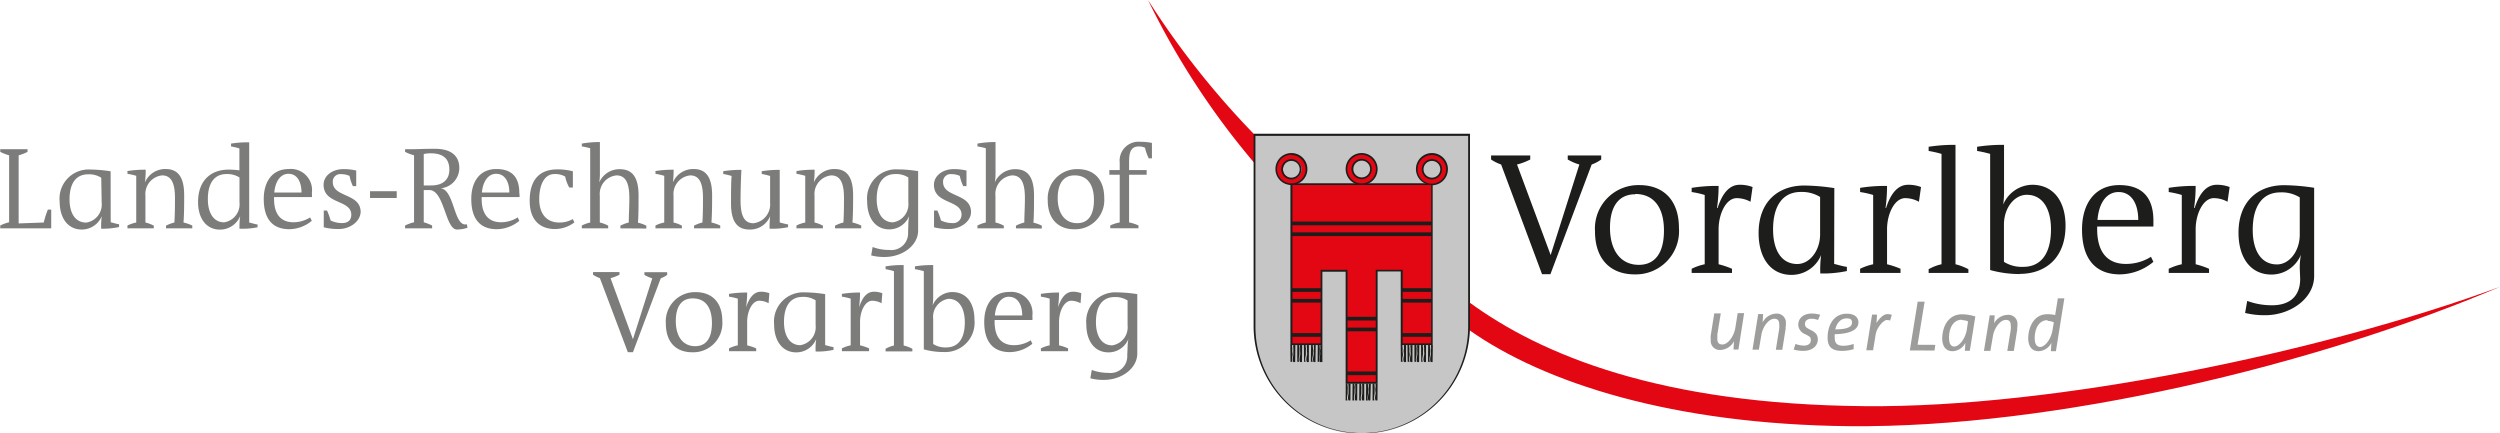 <svg id="Ebene_1" data-name="Ebene 1" xmlns="http://www.w3.org/2000/svg" viewBox="0 0 298.76 51.78"><defs><style>.cls-1{fill:#1d1d1b;}.cls-2{fill:#e30613;}.cls-3{fill:#9d9d9c;}.cls-4{fill:#c6c6c6;}.cls-5{fill:#7c7c7b;}</style></defs><path class="cls-1" d="M460.28,231.24h0l3.43-10.82a6.07,6.07,0,0,1-1.39-.6v-.48h4v.48a4.49,4.49,0,0,1-1.14.6l-4.93,13.11h-1l-4.89-13.11a5.17,5.17,0,0,1-1.2-.6v-.48h4.68v.48a7.28,7.28,0,0,1-1.58.6Z" transform="translate(-274.97 -200.76)"/><path class="cls-1" d="M470.32,233.55c-2.89,0-4.74-1.81-4.74-5.14a5.19,5.19,0,0,1,5.29-5.53c2.93,0,4.74,1.85,4.74,5.11a5.17,5.17,0,0,1-5.29,5.56m.05-9.57c-1.86,0-3,1.33-3,4s1.25,4.43,3.45,4.43c1.85,0,3-1.31,3-4.1s-1.23-4.37-3.45-4.37" transform="translate(-274.97 -200.76)"/><path class="cls-1" d="M484.16,224.87a3.45,3.45,0,0,0-1.65-.43c-1.27,0-2.16,1.87-2.16,3.72v4.18a10,10,0,0,1,1.6.54v.5h-4.82v-.5a6.53,6.53,0,0,1,1.56-.54v-8.28a10.63,10.63,0,0,0-1.56-.35v-.5a18.67,18.67,0,0,1,3.22-.23,18.64,18.64,0,0,1-.19,2.64l.07,0c.52-1.62,1.33-2.78,2.64-2.78a4.28,4.28,0,0,1,1.54.27Z" transform="translate(-274.97 -200.76)"/><path class="cls-1" d="M494.16,232.3c.44.1.94.27,1.52.35v.5a13.51,13.51,0,0,1-3.18.29,13.76,13.76,0,0,1,.1-2.2l0,0a3.82,3.82,0,0,1-3.54,2.37c-2.47,0-3.93-2-3.93-5,0-3.71,2.29-5.68,5.47-5.68a25.51,25.51,0,0,1,3.58.31Zm-1.68-8a4.12,4.12,0,0,0-2.31-.6c-2.08,0-3.31,1.54-3.31,4.49,0,2.46,1,4.12,2.89,4.12,1.48,0,2.73-1.58,2.73-3.55Z" transform="translate(-274.97 -200.76)"/><path class="cls-1" d="M504.29,224.87a3.44,3.44,0,0,0-1.64-.43c-1.27,0-2.17,1.87-2.17,3.72v4.18a10.14,10.14,0,0,1,1.61.54v.5h-4.83v-.5a6.85,6.85,0,0,1,1.56-.54v-8.28a10.35,10.35,0,0,0-1.56-.35v-.5a18.67,18.67,0,0,1,3.22-.23,20.2,20.2,0,0,1-.18,2.64l.06,0c.52-1.62,1.33-2.78,2.64-2.78a4.24,4.24,0,0,1,1.54.27Z" transform="translate(-274.97 -200.76)"/><path class="cls-1" d="M510.2,232.93v.45h-4.75v-.45a5.54,5.54,0,0,1,1.54-.59V219.15a13.22,13.22,0,0,0-1.54-.35v-.5a19.85,19.85,0,0,1,3.21-.23v14.27a6.87,6.87,0,0,1,1.54.59" transform="translate(-274.97 -200.76)"/><path class="cls-1" d="M516.35,233.51a13.25,13.25,0,0,1-3.55-.48V219.15a13.55,13.55,0,0,0-1.56-.35v-.5a19.89,19.89,0,0,1,3.22-.23v5.68a10.46,10.46,0,0,1-.1,1.46l0,0a3.84,3.84,0,0,1,3.45-2.37c2.58,0,4,2,4,4.89,0,3.91-2.45,5.76-5.47,5.76m.84-9.45c-1.5,0-2.73,1.58-2.73,3.56v4.45a4,4,0,0,0,2.31.6c2.08,0,3.31-1.53,3.31-4.49,0-2.45-1-4.12-2.89-4.12" transform="translate(-274.97 -200.76)"/><path class="cls-1" d="M532.31,227.83h-6.72v.31c0,2.81,1.27,4.16,3.43,4.16a5.59,5.59,0,0,0,3-.85l.29.6a6.36,6.36,0,0,1-4,1.5c-2.91,0-4.53-1.83-4.53-5.37,0-3.06,1.52-5.3,4.45-5.3s4.08,1.68,4.08,4.24c0,.29,0,.52,0,.71m-4.16-4.12c-1.52,0-2.37,1.43-2.52,3.33h4.87c0-1.9-.79-3.33-2.35-3.33" transform="translate(-274.97 -200.76)"/><path class="cls-1" d="M541.17,224.87a3.45,3.45,0,0,0-1.65-.43c-1.26,0-2.16,1.87-2.16,3.72v4.18a10,10,0,0,1,1.6.54v.5h-4.82v-.5a6.85,6.85,0,0,1,1.56-.54v-8.28a10.35,10.35,0,0,0-1.56-.35v-.5a18.67,18.67,0,0,1,3.22-.23,18.64,18.64,0,0,1-.19,2.64l.07,0c.52-1.62,1.33-2.78,2.64-2.78a4.28,4.28,0,0,1,1.54.27Z" transform="translate(-274.97 -200.76)"/><path class="cls-1" d="M549.8,232.8a8.73,8.73,0,0,1,.14-1.6h0a3.81,3.81,0,0,1-3.53,2.37c-2.48,0-3.93-2-3.93-5,0-3.71,2.28-5.68,5.47-5.68a25.49,25.49,0,0,1,3.57.31v10.55c0,2.68-2.82,4.68-5.86,4.68a9.76,9.76,0,0,1-2.39-.27l.25-1.44a8.43,8.43,0,0,0,3,.52c1.79,0,3.33-.83,3.33-3.16Zm0-8.45a4.08,4.08,0,0,0-2.31-.6c-2.08,0-3.31,1.54-3.31,4.49,0,2.46,1,4.12,2.9,4.12,1.47,0,2.72-1.58,2.72-3.55Z" transform="translate(-274.97 -200.76)"/><path class="cls-2" d="M497.84,249.3c-24.53-.21-38.75-6.16-47.31-12.43v2.76c0,.19,0,.37,0,.56,9,6.36,24.4,11.29,45.45,11.5,24.43.23,55.65-7.24,77.76-16.66-21.5,7.9-53.32,14.47-75.89,14.27" transform="translate(-274.97 -200.76)"/><path class="cls-2" d="M424.9,216.86h0a100.42,100.42,0,0,1-12.74-16.1,92.78,92.78,0,0,0,12.73,19.5v-3.4Z" transform="translate(-274.97 -200.76)"/><path class="cls-3" d="M482.72,242.53h-.59l.06-1a1.91,1.91,0,0,1-1.59,1.05,1.08,1.08,0,0,1-1.19-1.19,4,4,0,0,1,0-.55l.42-2.63h.78l-.41,2.51c0,.21,0,.39,0,.57,0,.38.16.63.59.64.69,0,1.4-1,1.56-2l.28-1.75h.77Z" transform="translate(-274.97 -200.76)"/><path class="cls-3" d="M488.38,239.93l-.42,2.63h-.77l.4-2.5a2.39,2.39,0,0,0,0-.58c0-.38-.15-.62-.59-.63-.67,0-1.4,1-1.54,1.95l-.3,1.75h-.76l.68-4.26h.59l-.06,1a1.91,1.91,0,0,1,1.59-1.05,1.08,1.08,0,0,1,1.19,1.19,2.32,2.32,0,0,1-.05.55" transform="translate(-274.97 -200.76)"/><path class="cls-3" d="M492.23,239a2.24,2.24,0,0,0-.81-.15c-.46,0-.76.27-.75.62s.13.44.72.74.8.59.82,1.09c0,.84-.73,1.4-1.74,1.39a3.94,3.94,0,0,1-1.15-.16l.22-.67a3,3,0,0,0,1,.2c.52,0,.84-.25.83-.64s-.09-.42-.68-.73a1.25,1.25,0,0,1-.82-1.11c0-.78.6-1.35,1.62-1.35a3.39,3.39,0,0,1,1,.15Z" transform="translate(-274.97 -200.76)"/><path class="cls-3" d="M494.23,240.72a2.06,2.06,0,0,0,0,.42c0,.64.29.93,1,.94a3.79,3.79,0,0,0,1.26-.22l0,.62a4.52,4.52,0,0,1-1.45.21c-1.14,0-1.63-.5-1.66-1.44-.05-1.39.57-3,2.3-3,.93,0,1.36.45,1.38,1s-.35,1.4-2.86,1.45m1.44-1.89c-.68,0-1.16.53-1.35,1.31,1.69,0,2-.41,2-.81s-.22-.5-.63-.5" transform="translate(-274.97 -200.76)"/><path class="cls-3" d="M500.85,239.07a1.35,1.35,0,0,0-.37-.07c-.45,0-1.23.92-1.36,1.73l-.31,1.89H498l.69-4.26h.59l-.06,1c.39-.62.86-1.06,1.3-1.06a1.55,1.55,0,0,1,.53.08Z" transform="translate(-274.97 -200.76)"/><polygon class="cls-3" points="228.23 41.88 229.17 36.05 230 36.05 229.16 41.2 231.28 41.21 231.18 41.89 228.23 41.88"/><path class="cls-3" d="M510.37,242.68h-.59l.06-.95a1.78,1.78,0,0,1-1.52,1c-.83,0-1.22-.59-1.25-1.47,0-1.32.63-2.95,2.39-2.94a5.43,5.43,0,0,1,1.57.26Zm-.95-3.71c-1.17,0-1.56,1.25-1.53,2.2,0,.67.24,1,.61,1,.64,0,1.35-1,1.51-2l.15-1a2,2,0,0,0-.74-.16" transform="translate(-274.97 -200.76)"/><path class="cls-3" d="M516.05,240.07l-.42,2.63h-.78l.41-2.51a2.31,2.31,0,0,0,0-.57c0-.39-.15-.63-.59-.63-.67,0-1.4,1-1.54,1.95l-.3,1.75h-.77l.69-4.25h.59l-.06.95a1.88,1.88,0,0,1,1.59-1,1.07,1.07,0,0,1,1.19,1.18,2.32,2.32,0,0,1-.05.55" transform="translate(-274.97 -200.76)"/><path class="cls-3" d="M520.66,242.73h-.6l.06-1a1.81,1.81,0,0,1-1.52,1c-.83,0-1.22-.6-1.25-1.48,0-1.32.63-3,2.39-2.94a4.08,4.08,0,0,1,.83.1l.32-2h.78Zm-1-3.71c-1.17,0-1.56,1.26-1.53,2.21,0,.66.24.94.61,1,.65,0,1.35-1,1.51-2l.16-.95a1.91,1.91,0,0,0-.75-.17" transform="translate(-274.97 -200.76)"/><path class="cls-4" d="M424.89,239.8a12.82,12.82,0,0,0,25.64,0V216.86H424.89Z" transform="translate(-274.97 -200.76)"/><path class="cls-1" d="M437.71,252.54a12.85,12.85,0,0,1-12.93-12.74V216.74h25.86V239.8a12.85,12.85,0,0,1-12.93,12.74M425,217V239.8a12.71,12.71,0,0,0,25.42,0V217Z" transform="translate(-274.97 -200.76)"/><polygon class="cls-2" points="171.12 22 171.12 41.16 167.52 41.16 167.52 32.35 164.52 32.35 164.52 45.75 160.93 45.75 160.93 32.35 157.93 32.35 157.93 41.15 154.34 41.15 154.34 22.01 171.12 22"/><path class="cls-1" d="M439.6,246.62h-3.82V233.23H433V242h-3.82V222.66h17V242h-3.82v-8.8H439.6Zm-3.59-.23h3.37V233h3.22v8.8H446V222.87H429.42V241.8h3.37V233H436Z" transform="translate(-274.97 -200.76)"/><path class="cls-2" d="M427.5,221a1.81,1.81,0,1,1,1.8,1.8,1.81,1.81,0,0,1-1.8-1.8m1.8,1.1a1.11,1.11,0,1,0,0-2.21,1.11,1.11,0,0,0,0,2.21" transform="translate(-274.97 -200.76)"/><path class="cls-1" d="M429.3,222.87a1.91,1.91,0,1,1,1.91-1.9,1.91,1.91,0,0,1-1.91,1.9m0-3.61A1.71,1.71,0,1,0,431,221a1.71,1.71,0,0,0-1.71-1.71m0,2.91a1.21,1.21,0,1,1,1.21-1.2,1.2,1.2,0,0,1-1.21,1.2m0-2.21a1,1,0,0,0-1,1,1,1,0,0,0,2,0,1,1,0,0,0-1-1" transform="translate(-274.97 -200.76)"/><path class="cls-2" d="M435.89,221a1.81,1.81,0,1,1,1.81,1.8,1.81,1.81,0,0,1-1.81-1.8m1.81,1.1a1.11,1.11,0,1,0-1.11-1.1,1.1,1.1,0,0,0,1.11,1.1" transform="translate(-274.97 -200.76)"/><path class="cls-1" d="M437.7,222.87a1.91,1.91,0,1,1,1.9-1.9,1.9,1.9,0,0,1-1.9,1.9m0-3.61a1.71,1.71,0,1,0,1.7,1.71,1.72,1.72,0,0,0-1.7-1.71m0,2.91a1.21,1.21,0,1,1,1.2-1.2,1.21,1.21,0,0,1-1.2,1.2m0-2.21a1,1,0,0,0-1,1,1,1,0,0,0,2,0,1,1,0,0,0-1-1" transform="translate(-274.97 -200.76)"/><path class="cls-2" d="M444.28,221a1.81,1.81,0,1,1,1.81,1.8,1.81,1.81,0,0,1-1.81-1.8m1.81,1.1A1.11,1.11,0,1,0,445,221a1.1,1.1,0,0,0,1.1,1.1" transform="translate(-274.97 -200.76)"/><path class="cls-1" d="M446.09,222.87A1.91,1.91,0,1,1,448,221a1.91,1.91,0,0,1-1.91,1.9m0-3.61a1.71,1.71,0,1,0,1.7,1.71,1.71,1.71,0,0,0-1.7-1.71m0,2.91a1.21,1.21,0,1,1,1.21-1.2,1.21,1.21,0,0,1-1.21,1.2m0-2.21a1,1,0,0,0-1,1,1,1,0,0,0,2,0,1,1,0,0,0-1-1" transform="translate(-274.97 -200.76)"/><path class="cls-1" d="M429.19,244h.23a.84.84,0,0,1-.06-.32,4.46,4.46,0,0,1,.08-.52c0-.09-.05-.37-.05-.47a2,2,0,0,0,0-.41.64.64,0,0,1,0-.31h-.22Z" transform="translate(-274.97 -200.76)"/><path class="cls-1" d="M429.77,242h-.24a.64.64,0,0,0,0,.31c0,.1,0,.3,0,.41s0,.38,0,.47a4.46,4.46,0,0,0-.08.52.75.75,0,0,0,.08.32h.22Z" transform="translate(-274.97 -200.76)"/><path class="cls-1" d="M430,244h.23a.84.84,0,0,1-.06-.32,4.46,4.46,0,0,1,.08-.52c0-.09,0-.37,0-.47a1.93,1.93,0,0,0,0-.41.64.64,0,0,1,0-.31H430Z" transform="translate(-274.97 -200.76)"/><path class="cls-1" d="M430.58,242h-.24a.79.79,0,0,0,0,.31c0,.1,0,.3,0,.41s.05.38,0,.47a4.46,4.46,0,0,0-.08.52.75.75,0,0,0,.08.32h.22Z" transform="translate(-274.97 -200.76)"/><path class="cls-1" d="M430.81,244H431a.84.84,0,0,1-.06-.32,4.46,4.46,0,0,1,.08-.52c0-.09,0-.37,0-.47a1.93,1.93,0,0,0,0-.41.54.54,0,0,1,0-.31h-.23Z" transform="translate(-274.97 -200.76)"/><path class="cls-1" d="M431.39,242h-.23a.64.64,0,0,0,0,.31c0,.1,0,.3,0,.41s.05.38,0,.47a4.46,4.46,0,0,0-.08.52.75.75,0,0,0,.08.32h.22Z" transform="translate(-274.97 -200.76)"/><path class="cls-1" d="M431.62,244h.23a.84.84,0,0,1-.06-.32,4.46,4.46,0,0,1,.08-.52c0-.09,0-.37,0-.47a1.93,1.93,0,0,0,0-.41.64.64,0,0,1,0-.31h-.22Z" transform="translate(-274.97 -200.76)"/><path class="cls-1" d="M432.2,242H432a.54.54,0,0,0,0,.31c0,.1-.05.3-.05.41s.05.38,0,.47a4.73,4.73,0,0,0-.07.52.79.79,0,0,0,.07.32h.22Z" transform="translate(-274.97 -200.76)"/><path class="cls-1" d="M432.43,244h.23a.9.9,0,0,1-.05-.32,4.73,4.73,0,0,1,.07-.52c0-.09,0-.37,0-.47a1.93,1.93,0,0,0,0-.41.8.8,0,0,1,0-.31h-.23Z" transform="translate(-274.97 -200.76)"/><path class="cls-1" d="M433,242h-.23a.54.54,0,0,0,0,.31c0,.1-.05.3-.05.41s.05.38,0,.47a4.73,4.73,0,0,0-.07.52.79.79,0,0,0,.07.32H433Z" transform="translate(-274.97 -200.76)"/><path class="cls-1" d="M435.78,248.62H436a.84.84,0,0,1-.06-.32,4.46,4.46,0,0,1,.08-.52c0-.09,0-.37,0-.47a1.93,1.93,0,0,0,0-.41.64.64,0,0,1,0-.31h-.23Z" transform="translate(-274.97 -200.76)"/><path class="cls-1" d="M436.36,246.59h-.23a.54.54,0,0,0,0,.31c0,.1,0,.3,0,.41s0,.38,0,.47a4.73,4.73,0,0,0-.07.52.79.79,0,0,0,.07.32h.22Z" transform="translate(-274.97 -200.76)"/><path class="cls-1" d="M436.59,248.62h.23a.9.9,0,0,1-.05-.32,4.73,4.73,0,0,1,.07-.52c0-.09,0-.37,0-.47s.07-.31,0-.41a.8.8,0,0,1,0-.31h-.23Z" transform="translate(-274.97 -200.76)"/><path class="cls-1" d="M437.17,246.59h-.23a.54.54,0,0,0,0,.31c0,.1,0,.3,0,.41s0,.38,0,.47a4.73,4.73,0,0,0-.07.52.79.79,0,0,0,.07.32h.22Z" transform="translate(-274.97 -200.76)"/><path class="cls-1" d="M437.4,248.62h.23a.9.9,0,0,1-.05-.32,4.73,4.73,0,0,1,.07-.52c0-.09,0-.37,0-.47a2,2,0,0,0,0-.41.54.54,0,0,1,0-.31h-.23Z" transform="translate(-274.97 -200.76)"/><path class="cls-1" d="M438,246.59h-.23a.64.64,0,0,0,0,.31c0,.1,0,.3,0,.41s0,.38,0,.47a4.73,4.73,0,0,0-.07.52.79.79,0,0,0,.07.32H438Z" transform="translate(-274.97 -200.76)"/><path class="cls-1" d="M438.21,248.62h.23a.9.9,0,0,1-.05-.32,4.73,4.73,0,0,1,.07-.52c0-.09,0-.37,0-.47a2,2,0,0,0,0-.41.64.64,0,0,1,0-.31h-.23Z" transform="translate(-274.97 -200.76)"/><path class="cls-1" d="M438.79,246.59h-.23a.64.64,0,0,0,0,.31c0,.1-.05.3-.05.41s.05.38,0,.47a4.73,4.73,0,0,0-.07.52.79.79,0,0,0,.07.32h.22Z" transform="translate(-274.97 -200.76)"/><path class="cls-1" d="M439,248.62h.22a1.23,1.23,0,0,1-.05-.32,4.73,4.73,0,0,1,.07-.52c0-.09,0-.37,0-.47a2,2,0,0,0,0-.41.64.64,0,0,1,0-.31H439Z" transform="translate(-274.97 -200.76)"/><path class="cls-1" d="M439.6,246.59h-.23a.64.64,0,0,0,0,.31c0,.1-.05.3-.05.41s.05.38.05.47a4.46,4.46,0,0,0-.08.52.75.75,0,0,0,.08.32h.21Z" transform="translate(-274.97 -200.76)"/><path class="cls-1" d="M442.38,244h.22a1.23,1.23,0,0,1-.05-.32,4.46,4.46,0,0,1,.08-.52c0-.09-.05-.36-.05-.47a1.9,1.9,0,0,0,0-.41.64.64,0,0,1,0-.31h-.22Z" transform="translate(-274.97 -200.76)"/><path class="cls-1" d="M443,242h-.24a.64.64,0,0,0,0,.31c0,.1-.05.31-.05.41s.06.38.05.47a4.46,4.46,0,0,0-.08.52.75.75,0,0,0,.08.32H443Z" transform="translate(-274.97 -200.76)"/><path class="cls-1" d="M443.19,244h.23a.84.84,0,0,1-.06-.32,4.46,4.46,0,0,1,.08-.52c0-.09-.05-.36-.05-.47a1.9,1.9,0,0,0,0-.41.64.64,0,0,1,0-.31h-.22Z" transform="translate(-274.97 -200.76)"/><path class="cls-1" d="M443.77,242h-.23a.54.54,0,0,0,0,.31c0,.1,0,.31,0,.41s.05.38,0,.47a4.46,4.46,0,0,0-.08.52.75.75,0,0,0,.08.32h.22Z" transform="translate(-274.97 -200.76)"/><path class="cls-1" d="M444,244h.23a.84.84,0,0,1-.06-.32,4.46,4.46,0,0,1,.08-.52c0-.09,0-.36,0-.47a1.89,1.89,0,0,0,0-.41.64.64,0,0,1,0-.31H444Z" transform="translate(-274.97 -200.76)"/><path class="cls-1" d="M444.58,242h-.24a.79.79,0,0,0,0,.31c0,.1,0,.31,0,.41s.05.38,0,.47a4.46,4.46,0,0,0-.08.52.75.75,0,0,0,.08.32h.22Z" transform="translate(-274.97 -200.76)"/><path class="cls-1" d="M444.81,244H445a.84.84,0,0,1-.06-.32,4.46,4.46,0,0,1,.08-.52c0-.09,0-.36,0-.47a1.89,1.89,0,0,0,0-.41.54.54,0,0,1,0-.31h-.23Z" transform="translate(-274.97 -200.76)"/><path class="cls-1" d="M445.39,242h-.23a.64.64,0,0,0,0,.31c0,.1,0,.31,0,.41s.05.38,0,.47a4.46,4.46,0,0,0-.08.52.75.75,0,0,0,.08.32h.22Z" transform="translate(-274.97 -200.76)"/><path class="cls-1" d="M445.62,244h.23a.84.84,0,0,1-.06-.32,4.46,4.46,0,0,1,.08-.52c0-.09,0-.36,0-.47a1.89,1.89,0,0,0,0-.41.54.54,0,0,1,0-.31h-.23Z" transform="translate(-274.97 -200.76)"/><path class="cls-1" d="M446.2,242H446a.54.54,0,0,0,0,.31c0,.1-.05.31-.05.41s.05.38,0,.47a4.73,4.73,0,0,0-.07.52.79.79,0,0,0,.07.32h.22Z" transform="translate(-274.97 -200.76)"/><rect class="cls-1" x="154.33" y="35.72" width="3.59" height="0.44"/><rect class="cls-1" x="154.33" y="34.44" width="3.6" height="0.44"/><rect class="cls-1" x="167.52" y="35.72" width="3.59" height="0.44"/><rect class="cls-1" x="167.52" y="34.44" width="3.59" height="0.44"/><rect class="cls-1" x="160.93" y="39.15" width="3.59" height="0.44"/><rect class="cls-1" x="160.93" y="37.86" width="3.59" height="0.44"/><rect class="cls-1" x="167.52" y="39.81" width="3.59" height="0.44"/><rect class="cls-1" x="154.33" y="39.81" width="3.59" height="0.44"/><rect class="cls-1" x="154.33" y="27.77" width="16.78" height="0.44"/><rect class="cls-1" x="154.33" y="26.48" width="16.78" height="0.44"/><rect class="cls-1" x="160.92" y="44.39" width="3.59" height="0.44"/><path class="cls-5" d="M275,228.05v-.34a5.14,5.14,0,0,1,1.06-.39v-8a5.67,5.67,0,0,1-1.06-.41v-.32h3.26v.32a5.56,5.56,0,0,1-1.06.41v8.14l3-.11a10.54,10.54,0,0,1,.49-1.54h.4v2.24Z" transform="translate(-274.97 -200.76)"/><path class="cls-5" d="M288.2,227.32c.29.07.63.18,1,.24v.33a9,9,0,0,1-2.14.2,9.46,9.46,0,0,1,.07-1.49v0a2.59,2.59,0,0,1-2.39,1.59c-1.66,0-2.64-1.37-2.64-3.34a3.48,3.48,0,0,1,3.68-3.83,16.75,16.75,0,0,1,2.41.21ZM287.07,222a2.72,2.72,0,0,0-1.56-.41c-1.4,0-2.23,1-2.23,3,0,1.65.69,2.77,2,2.77a2.18,2.18,0,0,0,1.84-2.39Z" transform="translate(-274.97 -200.76)"/><path class="cls-5" d="M294.81,228.05v-.32a4.32,4.32,0,0,1,1-.38c.06-.89.07-2,.07-2.92,0-1.59-.34-2.71-1.53-2.71a2.23,2.23,0,0,0-2,2.43v3.2a4,4,0,0,1,1,.38v.32H290.2v-.34a4.35,4.35,0,0,1,1.05-.36v-5.58a8.47,8.47,0,0,0-1.05-.24v-.33a13.1,13.1,0,0,1,2.18-.16,10.69,10.69,0,0,1-.09,1.52h0a2.63,2.63,0,0,1,2.48-1.6c1.5,0,2.21,1,2.21,3.14,0,.94,0,2.18-.08,3.25a5.64,5.64,0,0,1,1.05.36v.34Z" transform="translate(-274.97 -200.76)"/><path class="cls-5" d="M303.59,228.09a9.68,9.68,0,0,1,.08-1.51v0a2.6,2.6,0,0,1-2.41,1.62c-1.63,0-2.62-1.33-2.62-3.29,0-2.66,1.61-3.88,3.65-3.88a9.77,9.77,0,0,1,1.29.09v-2.62a7.33,7.33,0,0,0-1-.24v-.34a12.19,12.19,0,0,1,2.17-.15v9.58c.29.07.63.18,1,.24v.33A9,9,0,0,1,303.59,228.09Zm0-6.12a2.68,2.68,0,0,0-1.55-.41c-1.4,0-2.23,1-2.23,3,0,1.65.69,2.77,1.95,2.77a2.18,2.18,0,0,0,1.83-2.39Z" transform="translate(-274.97 -200.76)"/><path class="cls-5" d="M312.25,224.31h-4.53v.21c0,1.89.86,2.8,2.31,2.8a3.69,3.69,0,0,0,2-.58l.2.41a4.28,4.28,0,0,1-2.69,1c-2,0-3.05-1.23-3.05-3.61,0-2.06,1-3.58,3-3.58a2.53,2.53,0,0,1,2.75,2.86C312.26,224,312.25,224.18,312.25,224.31Zm-2.81-2.78c-1,0-1.59,1-1.69,2.24H311C311,222.5,310.49,221.53,309.44,221.53Z" transform="translate(-274.97 -200.76)"/><path class="cls-5" d="M315.45,228.13a6.77,6.77,0,0,1-1.79-.21v-2h.39a7.72,7.72,0,0,1,.43,1.19,3.21,3.21,0,0,0,1.36.31c.64,0,1.11-.29,1.11-1,0-1.82-3.31-1.22-3.31-3.58,0-1.05,1-1.87,2.38-1.87a6.38,6.38,0,0,1,1.52.17V223h-.4a5.14,5.14,0,0,1-.4-1.22,2.52,2.52,0,0,0-1-.21.89.89,0,0,0-1,.94c0,1.88,3.33,1.3,3.33,3.6C318,227.28,316.75,228.13,315.45,228.13Z" transform="translate(-274.97 -200.76)"/><path class="cls-5" d="M319.19,224.42v-.81h3.19v.81Z" transform="translate(-274.97 -200.76)"/><path class="cls-5" d="M329.58,228.19c-1.4,0-1.5-4.72-3.31-4.72h-.66v3.85a6.28,6.28,0,0,1,1,.39v.34h-3.23v-.34a5.23,5.23,0,0,1,1.07-.39v-8a5.51,5.51,0,0,1-1.07-.41v-.32h1c.38,0,1.22-.05,2.55-.05,1.92,0,2.93.81,2.93,2.31a2.44,2.44,0,0,1-2.21,2.41c1.66.24,1.54,4.69,3.11,4.3l.08.42A4.34,4.34,0,0,1,329.58,228.19Zm-3.15-9.11a3.59,3.59,0,0,0-.82.09v3.75h.89c1.52,0,2.17-.8,2.17-1.89C328.67,219.73,327.93,219.08,326.43,219.08Z" transform="translate(-274.97 -200.76)"/><path class="cls-5" d="M337.06,224.31h-4.53v.21c0,1.89.86,2.8,2.31,2.8a3.75,3.75,0,0,0,2-.58l.19.41a4.28,4.28,0,0,1-2.69,1c-2,0-3.05-1.23-3.05-3.61,0-2.06,1-3.58,3-3.58s2.74,1.14,2.74,2.86C337.07,224,337.06,224.18,337.06,224.31Zm-2.8-2.78c-1,0-1.6,1-1.7,2.24h3.28C335.84,222.5,335.31,221.53,334.26,221.53Z" transform="translate(-274.97 -200.76)"/><path class="cls-5" d="M341.27,228.13c-1.56,0-3-.87-3-3.37s1.15-3.76,3.32-3.76a7.17,7.17,0,0,1,1.84.23v1.94H343a4.55,4.55,0,0,1-.49-1.31,2.42,2.42,0,0,0-1.29-.3c-1.18,0-1.81,1.28-1.81,3,0,1.88,1,2.79,2.37,2.79a3.13,3.13,0,0,0,1.64-.41l.19.4A3.86,3.86,0,0,1,341.27,228.13Z" transform="translate(-274.97 -200.76)"/><path class="cls-5" d="M349.11,228.05v-.32a4.48,4.48,0,0,1,1-.38c0-.8.07-1.8.07-2.92,0-1.59-.34-2.71-1.53-2.71a2.22,2.22,0,0,0-2,2.43v3.2a3.71,3.71,0,0,1,1,.38v.32H344.5v-.34a4.33,4.33,0,0,1,1-.36v-8.87a7,7,0,0,0-1-.22v-.34a11.1,11.1,0,0,1,2.16-.18v3.82a5.86,5.86,0,0,1-.08,1h0a2.63,2.63,0,0,1,2.47-1.58c1.51,0,2.23,1,2.23,3.14,0,1,0,2.34-.07,3.25a4.49,4.49,0,0,1,1,.36v.34Z" transform="translate(-274.97 -200.76)"/><path class="cls-5" d="M357.91,228.05v-.32a4.32,4.32,0,0,1,1-.38c.06-.89.07-2,.07-2.92,0-1.59-.33-2.71-1.52-2.71a2.23,2.23,0,0,0-2,2.43v3.2a3.85,3.85,0,0,1,1,.38v.32h-3.16v-.34a4.07,4.07,0,0,1,1.05-.36v-5.58a8.91,8.91,0,0,0-1.05-.24v-.33a13,13,0,0,1,2.17-.16,10.69,10.69,0,0,1-.09,1.52h0a2.64,2.64,0,0,1,2.48-1.6c1.5,0,2.21,1,2.21,3.14,0,.94,0,2.18-.08,3.25a5.4,5.4,0,0,1,1.05.36v.34Z" transform="translate(-274.97 -200.76)"/><path class="cls-5" d="M366.94,228.09a11.08,11.08,0,0,1,.07-1.51l0,0a2.58,2.58,0,0,1-2.48,1.61c-1.5,0-2.2-1-2.2-3.12,0-1,0-2.54.07-3.28a9.05,9.05,0,0,0-1-.24v-.33a13.15,13.15,0,0,1,2.17-.16c-.06,1.11-.1,2.61-.1,3.66,0,1.61.34,2.72,1.53,2.72a2.26,2.26,0,0,0,2-2.44v-3.21a9.05,9.05,0,0,0-1-.24v-.33a12.9,12.9,0,0,1,2.15-.16v6.28a8.81,8.81,0,0,0,1,.24v.33A9,9,0,0,1,366.94,228.09Z" transform="translate(-274.97 -200.76)"/><path class="cls-5" d="M374.76,228.05v-.32a4.24,4.24,0,0,1,1-.38c.06-.89.07-2,.07-2.92,0-1.59-.33-2.71-1.52-2.71a2.23,2.23,0,0,0-2,2.43v3.2a3.85,3.85,0,0,1,1,.38v.32h-3.16v-.34a4.07,4.07,0,0,1,1.05-.36v-5.58a8.47,8.47,0,0,0-1.05-.24v-.33a13,13,0,0,1,2.17-.16,10.69,10.69,0,0,1-.09,1.52h0a2.64,2.64,0,0,1,2.48-1.6c1.5,0,2.21,1,2.21,3.14,0,.94,0,2.18-.08,3.25a5.4,5.4,0,0,1,1.05.36v.34Z" transform="translate(-274.97 -200.76)"/><path class="cls-5" d="M383.52,227.66a5.71,5.71,0,0,1,.1-1.08h0a2.57,2.57,0,0,1-2.38,1.59c-1.66,0-2.64-1.37-2.64-3.34a3.48,3.48,0,0,1,3.68-3.83,17,17,0,0,1,2.41.21v7.1c0,1.81-1.91,3.16-4,3.16a6.13,6.13,0,0,1-1.61-.19l.17-1a5.61,5.61,0,0,0,2,.35,2,2,0,0,0,2.24-2.13Zm0-5.69a2.68,2.68,0,0,0-1.55-.41c-1.4,0-2.23,1-2.23,3,0,1.65.69,2.77,1.95,2.77a2.18,2.18,0,0,0,1.83-2.39Z" transform="translate(-274.97 -200.76)"/><path class="cls-5" d="M388.39,228.13a6.9,6.9,0,0,1-1.8-.21v-2h.4a8.93,8.93,0,0,1,.43,1.19,3.21,3.21,0,0,0,1.36.31,1,1,0,0,0,1.1-1c0-1.82-3.3-1.22-3.3-3.58,0-1.05,1-1.87,2.38-1.87a6.29,6.29,0,0,1,1.51.17V223h-.39a5.14,5.14,0,0,1-.41-1.22,2.43,2.43,0,0,0-1-.21.9.9,0,0,0-1,.94c0,1.88,3.34,1.3,3.34,3.6C391,227.28,389.69,228.13,388.39,228.13Z" transform="translate(-274.97 -200.76)"/><path class="cls-5" d="M396.38,228.05v-.32a4.4,4.4,0,0,1,1-.38c0-.8.07-1.8.07-2.92,0-1.59-.33-2.71-1.52-2.71a2.22,2.22,0,0,0-2,2.43v3.2a3.71,3.71,0,0,1,1,.38v.32h-3.15v-.34a4.1,4.1,0,0,1,1-.36v-8.87a6.61,6.61,0,0,0-1-.22v-.34a11.1,11.1,0,0,1,2.16-.18v3.82a4.92,4.92,0,0,1-.09,1h0a2.63,2.63,0,0,1,2.47-1.58c1.51,0,2.22,1,2.22,3.14,0,1,0,2.34-.07,3.25a4.41,4.41,0,0,1,1,.36v.34Z" transform="translate(-274.97 -200.76)"/><path class="cls-5" d="M403.37,228.16c-1.94,0-3.19-1.22-3.19-3.46a3.5,3.5,0,0,1,3.56-3.73c2,0,3.19,1.25,3.19,3.45A3.48,3.48,0,0,1,403.37,228.16Zm0-6.44c-1.24,0-2,.89-2,2.71s.85,3,2.33,3c1.25,0,2-.89,2-2.76S404.9,221.72,403.4,221.72Z" transform="translate(-274.97 -200.76)"/><path class="cls-5" d="M412.26,219.69a4.81,4.81,0,0,1-.45-1.27,1.66,1.66,0,0,0-.73-.16c-.94,0-1.18.64-1.18,1.82v1H412v.56H409.9v5.7a5.07,5.07,0,0,1,1.12.36v.34h-3.37v-.34a4.82,4.82,0,0,1,1.13-.36v-5.7h-1.24v-.56h1.24v-.89a2.26,2.26,0,0,1,2.51-2.48,6.19,6.19,0,0,1,1.34.13v1.84Z" transform="translate(-274.97 -200.76)"/><path class="cls-5" d="M350.61,241.3h0l2.31-7.28a4.24,4.24,0,0,1-.94-.41v-.32h2.72v.32a3,3,0,0,1-.77.41l-3.32,8.83H350L346.66,234a3.69,3.69,0,0,1-.82-.41v-.32H349v.32a5.27,5.27,0,0,1-1.07.41Z" transform="translate(-274.97 -200.76)"/><path class="cls-5" d="M357.73,242.86c-2,0-3.19-1.22-3.19-3.46a3.49,3.49,0,0,1,3.55-3.73c2,0,3.2,1.25,3.2,3.45A3.48,3.48,0,0,1,357.73,242.86Zm0-6.44c-1.25,0-2,.89-2,2.71s.84,3,2.32,3c1.25,0,2-.89,2-2.76S359.26,236.42,357.76,236.42Z" transform="translate(-274.97 -200.76)"/><path class="cls-5" d="M366.82,237a2.29,2.29,0,0,0-1.11-.3c-.85,0-1.45,1.26-1.45,2.51v2.82a6.52,6.52,0,0,1,1.08.36v.34h-3.25v-.34a4.07,4.07,0,0,1,1.05-.36v-5.58a7.94,7.94,0,0,0-1.05-.24v-.33a13,13,0,0,1,2.17-.16,13.82,13.82,0,0,1-.13,1.78l0,0c.35-1.1.9-1.88,1.78-1.88a3,3,0,0,1,1,.18Z" transform="translate(-274.97 -200.76)"/><path class="cls-5" d="M373.58,242c.29.07.63.18,1,.24v.33a9,9,0,0,1-2.14.2,8.4,8.4,0,0,1,.07-1.49l0,0a2.57,2.57,0,0,1-2.38,1.59c-1.66,0-2.65-1.37-2.65-3.34a3.49,3.49,0,0,1,3.69-3.83,17,17,0,0,1,2.41.21Zm-1.14-5.35a2.68,2.68,0,0,0-1.55-.41c-1.4,0-2.23,1-2.23,3,0,1.65.69,2.77,1.95,2.77a2.18,2.18,0,0,0,1.83-2.39Z" transform="translate(-274.97 -200.76)"/><path class="cls-5" d="M380.32,237a2.35,2.35,0,0,0-1.11-.3c-.86,0-1.46,1.26-1.46,2.51v2.82a6,6,0,0,1,1.08.36v.34h-3.25v-.34a4.2,4.2,0,0,1,1.05-.36v-5.58a7.28,7.28,0,0,0-1.05-.24v-.33a13.06,13.06,0,0,1,2.17-.16,13.76,13.76,0,0,1-.12,1.78l0,0c.35-1.1.89-1.88,1.78-1.88a2.92,2.92,0,0,1,1,.18Z" transform="translate(-274.97 -200.76)"/><path class="cls-5" d="M384,242.44v.31h-3.2v-.31a3.68,3.68,0,0,1,1-.39v-8.88a7.15,7.15,0,0,0-1-.24v-.34a12.07,12.07,0,0,1,2.16-.15v9.61A4,4,0,0,1,384,242.44Z" transform="translate(-274.97 -200.76)"/><path class="cls-5" d="M387.76,242.83a8.75,8.75,0,0,1-2.39-.32v-9.34a7.73,7.73,0,0,0-1.06-.24v-.34a12.38,12.38,0,0,1,2.18-.15v3.82a6.93,6.93,0,0,1-.07,1l0,0a2.6,2.6,0,0,1,2.33-1.6c1.74,0,2.67,1.34,2.67,3.29A3.51,3.51,0,0,1,387.76,242.83Zm.56-6.36a2.17,2.17,0,0,0-1.83,2.4v3a2.68,2.68,0,0,0,1.55.41c1.4,0,2.23-1,2.23-3C390.27,237.59,389.58,236.47,388.32,236.47Z" transform="translate(-274.97 -200.76)"/><path class="cls-5" d="M398.35,239h-4.52v.21c0,1.89.85,2.8,2.31,2.8a3.69,3.69,0,0,0,2-.58l.2.41a4.31,4.31,0,0,1-2.69,1c-2,0-3.06-1.23-3.06-3.61,0-2.06,1-3.58,3-3.58a2.53,2.53,0,0,1,2.75,2.86C398.37,238.73,398.35,238.88,398.35,239Zm-2.8-2.78c-1,0-1.59,1-1.69,2.24h3.27C397.13,237.2,396.6,236.23,395.55,236.23Z" transform="translate(-274.97 -200.76)"/><path class="cls-5" d="M404.1,237a2.35,2.35,0,0,0-1.11-.3c-.85,0-1.46,1.26-1.46,2.51v2.82a6,6,0,0,1,1.08.36v.34h-3.25v-.34a4.2,4.2,0,0,1,1.05-.36v-5.58a7.28,7.28,0,0,0-1.05-.24v-.33a13.06,13.06,0,0,1,2.17-.16,13.76,13.76,0,0,1-.12,1.78l0,0c.35-1.1.9-1.88,1.78-1.88a2.92,2.92,0,0,1,1,.18Z" transform="translate(-274.97 -200.76)"/><path class="cls-5" d="M409.72,242.35a5.69,5.69,0,0,1,.1-1.07h0a2.57,2.57,0,0,1-2.38,1.59c-1.67,0-2.65-1.37-2.65-3.34a3.48,3.48,0,0,1,3.69-3.83,16.74,16.74,0,0,1,2.4.21V243c0,1.81-1.9,3.16-4,3.16a6.24,6.24,0,0,1-1.61-.19l.17-1a5.67,5.67,0,0,0,2,.35,2,2,0,0,0,2.24-2.13Zm0-5.68a2.68,2.68,0,0,0-1.55-.41c-1.41,0-2.23,1-2.23,3,0,1.65.68,2.77,1.95,2.77a2.18,2.18,0,0,0,1.83-2.39Z" transform="translate(-274.97 -200.76)"/></svg>
